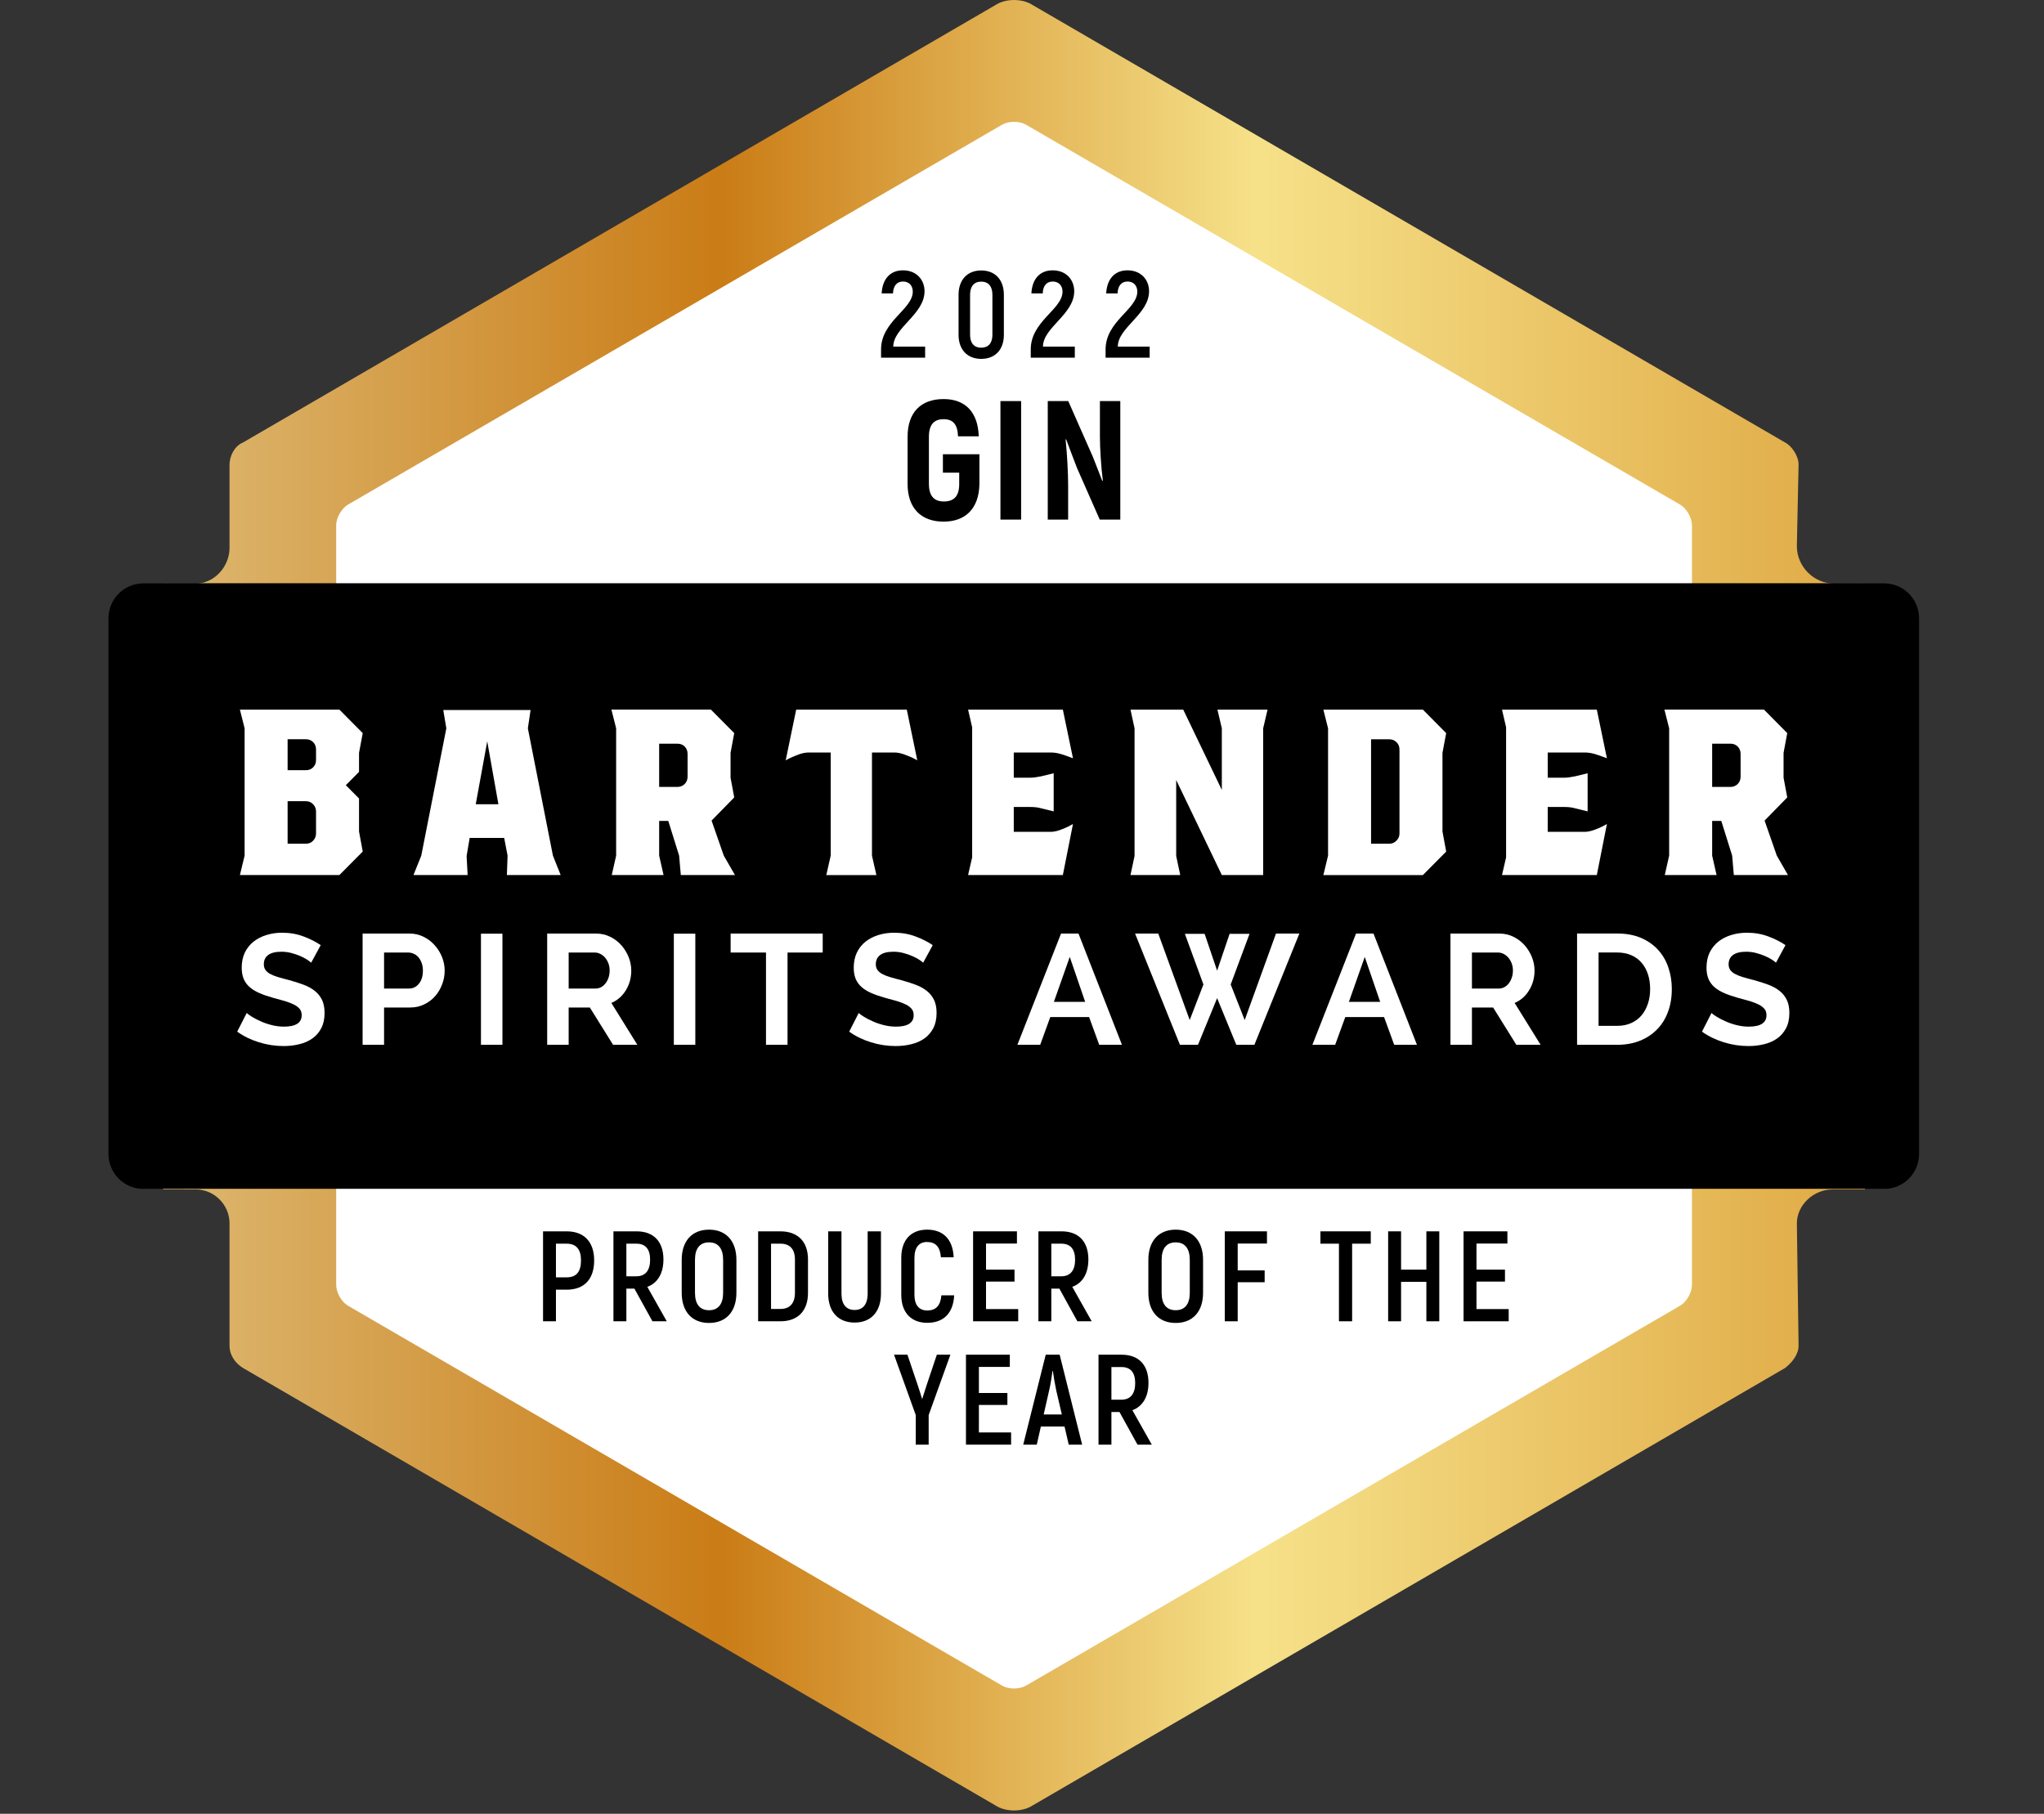 <?xml version="1.0" encoding="UTF-8" standalone="no"?>
<!DOCTYPE svg PUBLIC "-//W3C//DTD SVG 1.1//EN" "http://www.w3.org/Graphics/SVG/1.1/DTD/svg11.dtd">
<svg width="100%" height="100%" viewBox="0 0 80 71" version="1.1" xmlns="http://www.w3.org/2000/svg" xmlns:xlink="http://www.w3.org/1999/xlink" xml:space="preserve" xmlns:serif="http://www.serif.com/" style="fill-rule:evenodd;clip-rule:evenodd;stroke-linejoin:round;stroke-miterlimit:2;">
    <rect x="0" y="0" width="80" height="71" fill="#333333" stroke="none"/>
    <g transform="matrix(1,0,0,1,-1377.89,-441.014)">
        <g transform="matrix(1,0,0,1,947.126,0)">
            <g transform="matrix(66.606,0,0,-66.606,437.15,476.449)">
                <path d="M0.489,0.529L0.047,0.272C0.042,0.27 0.039,0.264 0.039,0.259L0.039,0.21C0.039,0.199 0.03,0.189 0.019,0.189L0,0.189L0,-0.167L0.019,-0.167C0.03,-0.167 0.039,-0.176 0.039,-0.187L0.039,-0.259C0.039,-0.264 0.042,-0.269 0.047,-0.272L0.489,-0.529C0.492,-0.531 0.496,-0.532 0.5,-0.532C0.504,-0.532 0.508,-0.531 0.511,-0.529L0.953,-0.272C0.957,-0.269 0.961,-0.264 0.961,-0.259L0.96,-0.187C0.96,-0.176 0.97,-0.167 0.981,-0.167L1,-0.167L1,0.189L0.982,0.189C0.97,0.189 0.96,0.199 0.96,0.211L0.961,0.259C0.961,0.264 0.957,0.27 0.953,0.272L0.511,0.529C0.508,0.531 0.504,0.532 0.5,0.532C0.496,0.532 0.492,0.531 0.489,0.529Z" style="fill:url(#_Linear1);fill-rule:nonzero;"/>
            </g>
        </g>
        <g transform="matrix(1,0,0,1,947.126,0)">
            <clipPath id="_clip2">
                <path d="M469.718,441.224L440.249,458.337C439.978,458.494 439.758,458.879 439.758,459.192L439.768,462.435C439.768,463.192 439.149,463.846 438.395,463.846L436.371,463.85C435.619,463.85 435.009,464.464 435.009,465.221L435.009,486.182C435.009,486.938 435.619,487.552 436.371,487.552L438.395,487.546C439.149,487.546 439.768,488.161 439.768,488.918L439.757,493.7C439.757,494.013 439.978,494.399 440.249,494.555L469.734,511.681C469.938,511.802 470.196,511.881 470.449,511.881C470.705,511.881 470.967,511.796 471.171,511.674L500.638,494.555C500.909,494.399 501.129,494.013 501.129,493.7L501.125,488.93C501.125,488.173 501.729,487.551 502.482,487.551L504.512,487.552C505.264,487.552 505.875,486.938 505.875,486.182L505.875,465.221C505.875,464.464 505.264,463.85 504.512,463.85L502.533,463.846C501.781,463.846 501.125,463.185 501.125,462.427L501.13,459.192C501.13,458.879 500.909,458.494 500.638,458.337L471.183,441.229C470.971,441.092 470.72,441.014 470.449,441.014C470.188,441.014 469.925,441.093 469.718,441.224Z" clip-rule="nonzero"/>
            </clipPath>
            <g clip-path="url(#_clip2)">
                <g transform="matrix(1,0,0,1,496.985,486.08)">
                    <path d="M0,5.234L0,-24.502C0,-24.801 -0.211,-25.168 -0.468,-25.316L-26.064,-40.185C-26.322,-40.334 -26.742,-40.334 -27,-40.185L-52.597,-25.316C-52.853,-25.168 -53.063,-24.801 -53.063,-24.502L-53.063,5.234C-53.063,5.532 -52.854,5.899 -52.597,6.048L-27,20.917C-26.742,21.066 -26.322,21.066 -26.064,20.917L-0.469,6.048C-0.212,5.899 0,5.532 0,5.234Z" style="fill:white;fill-rule:nonzero;"/>
                </g>
                <g transform="matrix(1,0,0,1,510.144,464.378)">
                    <path d="M0,22.636C0,22.93 -0.267,23.17 -0.595,23.17L-78.788,23.17C-79.114,23.17 -79.382,22.93 -79.382,22.636L-79.382,-0.001C-79.382,-0.294 -79.114,-0.534 -78.788,-0.534L-0.595,-0.534C-0.267,-0.534 0,-0.294 0,-0.001L0,22.636Z" style="fill-rule:nonzero;"/>
                </g>
                <g transform="matrix(1,0,0,1,443.133,471.283)">
                    <path d="M0,1.493C0,1.387 -0.038,1.294 -0.113,1.213C-0.187,1.133 -0.283,1.094 -0.396,1.094L-1.112,1.094L-1.112,2.758L-0.396,2.758C-0.283,2.758 -0.187,2.719 -0.113,2.639C-0.038,2.558 0,2.465 0,2.359L0,1.493ZM0,-0.933C0,-1.048 -0.038,-1.144 -0.113,-1.219C-0.187,-1.293 -0.283,-1.332 -0.396,-1.332L-1.112,-1.332L-1.112,-0.12L-0.396,-0.12C-0.283,-0.12 -0.187,-0.157 -0.113,-0.233C-0.038,-0.309 0,-0.403 0,-0.52L0,-0.933ZM1.683,0.987L1.683,2.278L1.828,3.064L0.915,3.984L-2.979,3.984L-2.795,3.225L-2.795,-1.759L-2.979,-2.491L0.915,-2.491L1.828,-1.571L1.683,-0.799L1.683,-0.054L1.166,0.467L1.683,0.987Z" style="fill:white;fill-rule:nonzero;"/>
                </g>
                <g transform="matrix(1,0,0,1,449.384,471.577)">
                    <path d="M0,0.919L0.887,0.919L0.45,-1.546L0,0.919ZM3.021,2.931L3.324,3.69L1.219,3.69L1.246,2.931L1.113,2.238L-0.238,2.238L-0.357,2.944L-0.318,3.69L-2.437,3.69L-2.132,2.931L-1.151,-2.052L-1.271,-2.771L2.146,-2.771L2.04,-2.052L3.021,2.931Z" style="fill:white;fill-rule:nonzero;"/>
                </g>
                <g transform="matrix(1,0,0,1,457.675,473.535)">
                    <path d="M0,-3.012C0,-3.126 -0.038,-3.222 -0.113,-3.298C-0.187,-3.373 -0.283,-3.41 -0.397,-3.41L-1.112,-3.41L-1.112,-1.717L-0.397,-1.717C-0.283,-1.717 -0.187,-1.757 -0.113,-1.832C-0.038,-1.908 0,-2.004 0,-2.118L0,-3.012ZM1.854,1.732L-0.265,1.732L-0.331,0.972L-0.755,-0.386L-1.112,-0.386L-1.112,0.972L-0.94,1.732L-2.967,1.732L-2.796,0.972L-2.796,-4.011L-2.981,-4.744L0.913,-4.744L1.826,-3.824L1.682,-3.052L1.682,-2.079L1.826,-1.306L0.939,-0.4L1.417,0.972L1.854,1.732Z" style="fill:white;fill-rule:nonzero;"/>
                </g>
                <g transform="matrix(1,0,0,1,464.892,473.589)">
                    <path d="M0,-3.118L0,0.919L0.173,1.679L-1.787,1.679L-1.615,0.919L-1.615,-3.118L-2.489,-3.118C-2.595,-3.118 -2.712,-3.096 -2.841,-3.052C-2.969,-3.006 -3.084,-2.959 -3.185,-2.912C-3.287,-2.862 -3.351,-2.829 -3.377,-2.811L-2.966,-4.797L1.363,-4.797L1.774,-2.811C1.748,-2.829 1.684,-2.862 1.582,-2.912C1.48,-2.959 1.366,-3.006 1.238,-3.052C1.11,-3.096 0.993,-3.118 0.887,-3.118L0,-3.118Z" style="fill:white;fill-rule:nonzero;"/>
                </g>
                <g transform="matrix(1,0,0,1,471.885,470.483)">
                    <path d="M0,3.093C0.105,3.093 0.224,3.071 0.352,3.026C0.479,2.981 0.591,2.934 0.688,2.887C0.785,2.837 0.848,2.803 0.874,2.786L0.478,4.784L-3.231,4.784L-3.072,4.092L-3.072,-0.999L-3.231,-1.691L0.478,-1.691L0.874,0.213C0.812,0.188 0.69,0.143 0.511,0.081C0.328,0.02 0.177,-0.011 0.054,-0.011L-1.443,-0.011L-1.443,0.973L-0.781,0.973C-0.684,0.973 -0.548,0.955 -0.37,0.919L0.119,0.8L0.119,2.292L-0.37,2.172C-0.485,2.138 -0.623,2.12 -0.781,2.12L-1.443,2.12L-1.443,3.093L0,3.093Z" style="fill:white;fill-rule:nonzero;"/>
                </g>
                <g transform="matrix(1,0,0,1,480.203,474.535)">
                    <path d="M0,-5.011L0,0.732L-1.618,0.732L-3.404,-2.987L-3.404,-0.014L-3.246,0.732L-5.193,0.732L-5.034,-0.014L-5.034,-5.011L-5.193,-5.743L-3.128,-5.743L-1.618,-2.599L-1.618,-5.011L-1.79,-5.743L0.172,-5.743L0,-5.011Z" style="fill:white;fill-rule:nonzero;"/>
                </g>
                <g transform="matrix(1,0,0,1,485.538,473.709)">
                    <path d="M0,-3.358C0,-3.473 -0.039,-3.568 -0.119,-3.645C-0.199,-3.719 -0.292,-3.756 -0.396,-3.756L-1.112,-3.756L-1.112,0.332L-0.396,0.332C-0.292,0.332 -0.199,0.293 -0.119,0.213C-0.039,0.134 0,0.04 0,-0.067L0,-3.358ZM1.683,-3.225L1.683,-0.147L1.828,0.64L0.916,1.559L-2.979,1.559L-2.795,0.799L-2.795,-4.184L-2.979,-4.917L0.916,-4.917L1.828,-3.997L1.683,-3.225Z" style="fill:white;fill-rule:nonzero;"/>
                </g>
                <g transform="matrix(1,0,0,1,492.783,470.483)">
                    <path d="M0,3.093C0.106,3.093 0.224,3.071 0.352,3.026C0.48,2.981 0.591,2.934 0.689,2.887C0.786,2.837 0.848,2.803 0.874,2.786L0.479,4.784L-3.232,4.784L-3.072,4.092L-3.072,-0.999L-3.232,-1.691L0.479,-1.691L0.874,0.213C0.812,0.188 0.691,0.143 0.51,0.081C0.329,0.02 0.177,-0.011 0.054,-0.011L-1.443,-0.011L-1.443,0.973L-0.781,0.973C-0.684,0.973 -0.547,0.955 -0.37,0.919L0.119,0.8L0.119,2.292L-0.37,2.172C-0.485,2.138 -0.622,2.12 -0.781,2.12L-1.443,2.12L-1.443,3.093L0,3.093Z" style="fill:white;fill-rule:nonzero;"/>
                </g>
                <g transform="matrix(1,0,0,1,498.889,473.535)">
                    <path d="M0,-3.012C0,-3.126 -0.038,-3.222 -0.113,-3.298C-0.187,-3.373 -0.283,-3.41 -0.396,-3.41L-1.113,-3.41L-1.113,-1.717L-0.396,-1.717C-0.283,-1.717 -0.187,-1.757 -0.113,-1.832C-0.038,-1.908 0,-2.004 0,-2.118L0,-3.012ZM1.854,1.732L-0.265,1.732L-0.33,0.972L-0.755,-0.386L-1.113,-0.386L-1.113,0.972L-0.94,1.732L-2.967,1.732L-2.796,0.972L-2.796,-4.011L-2.981,-4.744L0.915,-4.744L1.826,-3.824L1.682,-3.052L1.682,-2.079L1.826,-1.306L0.939,-0.4L1.417,0.972L1.854,1.732Z" style="fill:white;fill-rule:nonzero;"/>
                </g>
                <g transform="matrix(1,0,0,1,442.943,480.788)">
                    <path d="M0,-2.09C-0.027,-2.117 -0.079,-2.157 -0.154,-2.206C-0.229,-2.256 -0.321,-2.304 -0.429,-2.351C-0.538,-2.398 -0.653,-2.438 -0.779,-2.47C-0.905,-2.504 -1.034,-2.519 -1.164,-2.519C-1.396,-2.519 -1.568,-2.476 -1.683,-2.391C-1.797,-2.305 -1.853,-2.185 -1.853,-2.028C-1.853,-1.939 -1.83,-1.863 -1.788,-1.804C-1.746,-1.746 -1.684,-1.693 -1.604,-1.649C-1.521,-1.604 -1.419,-1.563 -1.295,-1.526C-1.172,-1.488 -1.026,-1.45 -0.865,-1.409C-0.653,-1.352 -0.462,-1.289 -0.29,-1.225C-0.117,-1.159 0.029,-1.078 0.149,-0.98C0.27,-0.882 0.361,-0.764 0.428,-0.627C0.492,-0.491 0.524,-0.321 0.524,-0.121C0.524,0.111 0.481,0.311 0.394,0.476C0.307,0.642 0.189,0.777 0.044,0.878C-0.103,0.98 -0.273,1.056 -0.469,1.102C-0.664,1.15 -0.867,1.173 -1.078,1.173C-1.403,1.173 -1.726,1.124 -2.042,1.026C-2.359,0.928 -2.643,0.79 -2.895,0.609L-2.523,-0.121C-2.487,-0.085 -2.421,-0.036 -2.325,0.022C-2.229,0.083 -2.117,0.141 -1.986,0.199C-1.856,0.26 -1.711,0.31 -1.554,0.35C-1.396,0.391 -1.232,0.413 -1.066,0.413C-0.604,0.413 -0.371,0.263 -0.371,-0.035C-0.371,-0.134 -0.397,-0.215 -0.45,-0.281C-0.503,-0.346 -0.578,-0.403 -0.677,-0.452C-0.773,-0.501 -0.892,-0.546 -1.029,-0.588C-1.169,-0.628 -1.322,-0.671 -1.493,-0.716C-1.7,-0.774 -1.88,-0.836 -2.032,-0.903C-2.185,-0.971 -2.312,-1.049 -2.413,-1.14C-2.516,-1.229 -2.591,-1.336 -2.643,-1.458C-2.692,-1.581 -2.719,-1.726 -2.719,-1.893C-2.719,-2.113 -2.679,-2.312 -2.598,-2.483C-2.516,-2.654 -2.402,-2.797 -2.258,-2.912C-2.113,-3.027 -1.946,-3.113 -1.755,-3.172C-1.563,-3.232 -1.359,-3.263 -1.14,-3.263C-0.834,-3.263 -0.555,-3.214 -0.298,-3.117C-0.043,-3.022 0.182,-2.908 0.373,-2.777L0,-2.09Z" style="fill:white;fill-rule:nonzero;"/>
                </g>
                <g transform="matrix(1,0,0,1,445.796,479.76)">
                    <path d="M0,-0.05L0.978,-0.05C1.131,-0.05 1.261,-0.113 1.364,-0.24C1.468,-0.366 1.52,-0.538 1.52,-0.755C1.52,-0.864 1.503,-0.965 1.471,-1.053C1.438,-1.14 1.396,-1.215 1.343,-1.278C1.29,-1.337 1.228,-1.384 1.156,-1.414C1.085,-1.445 1.013,-1.46 0.94,-1.46L0,-1.46L0,-0.05ZM-0.84,2.152L-0.84,-2.202L0.995,-2.202C1.194,-2.202 1.378,-2.161 1.547,-2.076C1.715,-1.993 1.86,-1.883 1.982,-1.745C2.104,-1.609 2.2,-1.453 2.27,-1.28C2.338,-1.106 2.372,-0.931 2.372,-0.755C2.372,-0.571 2.341,-0.393 2.274,-0.219C2.209,-0.044 2.119,0.109 2.001,0.245C1.883,0.38 1.741,0.488 1.573,0.569C1.407,0.651 1.226,0.692 1.025,0.692L0,0.692L0,2.152L-0.84,2.152Z" style="fill:white;fill-rule:nonzero;"/>
                </g>
                <g transform="matrix(1,0,0,1,0,364.199)">
                    <rect x="449.588" y="113.364" width="0.841" height="4.349" style="fill:white;"/>
                </g>
                <g transform="matrix(1,0,0,1,453.021,479.76)">
                    <path d="M0,-0.05L1.054,-0.05C1.131,-0.05 1.203,-0.069 1.271,-0.105C1.339,-0.142 1.396,-0.192 1.444,-0.255C1.493,-0.319 1.532,-0.394 1.562,-0.48C1.589,-0.566 1.604,-0.657 1.604,-0.755C1.604,-0.858 1.588,-0.951 1.555,-1.037C1.521,-1.123 1.479,-1.198 1.424,-1.261C1.369,-1.324 1.306,-1.373 1.235,-1.408C1.164,-1.443 1.091,-1.46 1.019,-1.46L0,-1.46L0,-0.05ZM-0.841,2.152L-0.841,-2.202L1.073,-2.202C1.272,-2.202 1.455,-2.161 1.625,-2.076C1.794,-1.993 1.939,-1.883 2.062,-1.745C2.183,-1.609 2.277,-1.453 2.348,-1.28C2.416,-1.106 2.45,-0.931 2.45,-0.755C2.45,-0.474 2.381,-0.217 2.241,0.013C2.101,0.246 1.91,0.412 1.671,0.514L2.688,2.152L1.738,2.152L0.829,0.692L0,0.692L0,2.152L-0.841,2.152Z" style="fill:white;fill-rule:nonzero;"/>
                </g>
                <g transform="matrix(1,0,0,1,0,364.199)">
                    <rect x="457.137" y="113.364" width="0.841" height="4.349" style="fill:white;"/>
                </g>
                <g transform="matrix(1,0,0,1,462.964,481.17)">
                    <path d="M0,-2.87L-1.377,-2.87L-1.377,0.742L-2.22,0.742L-2.22,-2.87L-3.604,-2.87L-3.604,-3.612L0,-3.612L0,-2.87Z" style="fill:white;fill-rule:nonzero;"/>
                </g>
                <g transform="matrix(1,0,0,1,466.896,480.788)">
                    <path d="M0,-2.09C-0.027,-2.117 -0.08,-2.157 -0.154,-2.206C-0.23,-2.256 -0.322,-2.304 -0.429,-2.351C-0.538,-2.398 -0.653,-2.438 -0.779,-2.47C-0.906,-2.504 -1.034,-2.519 -1.164,-2.519C-1.396,-2.519 -1.569,-2.476 -1.683,-2.391C-1.796,-2.305 -1.854,-2.185 -1.854,-2.028C-1.854,-1.939 -1.831,-1.863 -1.788,-1.804C-1.746,-1.746 -1.685,-1.693 -1.604,-1.649C-1.521,-1.604 -1.42,-1.563 -1.296,-1.526C-1.172,-1.488 -1.027,-1.45 -0.865,-1.409C-0.653,-1.352 -0.462,-1.289 -0.29,-1.225C-0.116,-1.159 0.029,-1.078 0.15,-0.98C0.271,-0.882 0.362,-0.764 0.428,-0.627C0.493,-0.491 0.525,-0.321 0.525,-0.121C0.525,0.111 0.481,0.311 0.395,0.476C0.307,0.642 0.189,0.777 0.045,0.878C-0.104,0.98 -0.273,1.056 -0.47,1.102C-0.665,1.15 -0.867,1.173 -1.078,1.173C-1.403,1.173 -1.726,1.124 -2.042,1.026C-2.358,0.928 -2.644,0.79 -2.895,0.609L-2.523,-0.121C-2.487,-0.085 -2.422,-0.036 -2.326,0.022C-2.229,0.083 -2.116,0.141 -1.986,0.199C-1.857,0.26 -1.712,0.31 -1.554,0.35C-1.396,0.391 -1.232,0.413 -1.066,0.413C-0.604,0.413 -0.372,0.263 -0.372,-0.035C-0.372,-0.134 -0.397,-0.215 -0.45,-0.281C-0.503,-0.346 -0.578,-0.403 -0.676,-0.452C-0.773,-0.501 -0.892,-0.546 -1.029,-0.588C-1.169,-0.628 -1.323,-0.671 -1.494,-0.716C-1.7,-0.774 -1.881,-0.836 -2.032,-0.903C-2.185,-0.971 -2.312,-1.049 -2.414,-1.14C-2.515,-1.229 -2.591,-1.336 -2.642,-1.458C-2.693,-1.581 -2.718,-1.726 -2.718,-1.893C-2.718,-2.113 -2.678,-2.312 -2.597,-2.483C-2.515,-2.654 -2.402,-2.797 -2.258,-2.912C-2.113,-3.027 -1.946,-3.113 -1.755,-3.172C-1.564,-3.232 -1.358,-3.263 -1.14,-3.263C-0.834,-3.263 -0.554,-3.214 -0.299,-3.117C-0.043,-3.022 0.182,-2.908 0.374,-2.777L0,-2.09Z" style="fill:white;fill-rule:nonzero;"/>
                </g>
                <g transform="matrix(1,0,0,1,472.633,480.997)">
                    <path d="M0,-2.525L-0.621,-0.765L0.604,-0.765L0,-2.525ZM-2.049,0.915L-0.341,-3.44L0.342,-3.44L2.043,0.915L1.153,0.915L0.757,-0.171L-0.762,-0.171L-1.157,0.915L-2.049,0.915Z" style="fill:white;fill-rule:nonzero;"/>
                </g>
                <g transform="matrix(1,0,0,1,477.139,481.9)">
                    <path d="M0,-4.331L0.773,-4.331L1.262,-2.89L1.75,-4.331L2.53,-4.331L1.793,-2.349L2.341,-0.957L3.566,-4.343L4.481,-4.343L2.721,0.012L2.012,0.012L1.262,-1.815L0.513,0.012L-0.194,0.012L-1.95,-4.343L-1.042,-4.343L0.189,-0.957L0.726,-2.349L0,-4.331Z" style="fill:white;fill-rule:nonzero;"/>
                </g>
                <g transform="matrix(1,0,0,1,484.179,480.997)">
                    <path d="M0,-2.525L-0.621,-0.765L0.604,-0.765L0,-2.525ZM-2.049,0.915L-0.341,-3.44L0.342,-3.44L2.043,0.915L1.152,0.915L0.756,-0.171L-0.762,-0.171L-1.158,0.915L-2.049,0.915Z" style="fill:white;fill-rule:nonzero;"/>
                </g>
                <g transform="matrix(1,0,0,1,488.374,479.76)">
                    <path d="M0,-0.05L1.054,-0.05C1.131,-0.05 1.203,-0.069 1.271,-0.105C1.339,-0.142 1.396,-0.192 1.444,-0.255C1.493,-0.319 1.532,-0.394 1.561,-0.48C1.589,-0.566 1.604,-0.657 1.604,-0.755C1.604,-0.858 1.587,-0.951 1.555,-1.037C1.521,-1.123 1.479,-1.198 1.424,-1.261C1.368,-1.324 1.306,-1.373 1.235,-1.408C1.164,-1.443 1.091,-1.46 1.019,-1.46L0,-1.46L0,-0.05ZM-0.841,2.152L-0.841,-2.202L1.072,-2.202C1.271,-2.202 1.455,-2.161 1.625,-2.076C1.794,-1.993 1.939,-1.883 2.062,-1.745C2.183,-1.609 2.277,-1.453 2.348,-1.28C2.416,-1.106 2.45,-0.931 2.45,-0.755C2.45,-0.474 2.381,-0.217 2.24,0.013C2.101,0.246 1.91,0.412 1.671,0.514L2.688,2.152L1.738,2.152L0.829,0.692L0,0.692L0,2.152L-0.841,2.152Z" style="fill:white;fill-rule:nonzero;"/>
                </g>
                <g transform="matrix(1,0,0,1,495.349,479.739)">
                    <path d="M0,-0.01C0,-0.22 -0.028,-0.41 -0.086,-0.587C-0.143,-0.763 -0.227,-0.913 -0.336,-1.04C-0.445,-1.168 -0.58,-1.266 -0.742,-1.336C-0.901,-1.405 -1.083,-1.44 -1.286,-1.44L-2.019,-1.44L-2.019,1.431L-1.286,1.431C-1.079,1.431 -0.896,1.392 -0.734,1.319C-0.575,1.246 -0.44,1.144 -0.332,1.016C-0.226,0.886 -0.143,0.735 -0.086,0.559C-0.028,0.384 0,0.193 0,-0.01M-2.86,2.173L-2.86,-2.183L-1.286,-2.183C-0.933,-2.183 -0.624,-2.125 -0.357,-2.011C-0.091,-1.897 0.131,-1.741 0.311,-1.543C0.489,-1.348 0.623,-1.118 0.712,-0.854C0.803,-0.59 0.848,-0.31 0.848,-0.01C0.848,0.32 0.798,0.62 0.697,0.886C0.599,1.156 0.454,1.385 0.267,1.574C0.08,1.765 -0.144,1.913 -0.405,2.016C-0.669,2.121 -0.962,2.173 -1.286,2.173L-2.86,2.173Z" style="fill:white;fill-rule:nonzero;"/>
                </g>
                <g transform="matrix(1,0,0,1,500.274,480.788)">
                    <path d="M0,-2.09C-0.028,-2.117 -0.08,-2.157 -0.154,-2.206C-0.23,-2.256 -0.322,-2.304 -0.43,-2.351C-0.539,-2.398 -0.654,-2.438 -0.78,-2.47C-0.907,-2.504 -1.034,-2.519 -1.164,-2.519C-1.396,-2.519 -1.569,-2.476 -1.683,-2.391C-1.797,-2.305 -1.854,-2.185 -1.854,-2.028C-1.854,-1.939 -1.831,-1.863 -1.789,-1.804C-1.747,-1.746 -1.685,-1.693 -1.604,-1.649C-1.521,-1.604 -1.42,-1.563 -1.296,-1.526C-1.173,-1.488 -1.028,-1.45 -0.866,-1.409C-0.654,-1.352 -0.463,-1.289 -0.291,-1.225C-0.117,-1.159 0.028,-1.078 0.148,-0.98C0.269,-0.882 0.361,-0.764 0.427,-0.627C0.491,-0.491 0.524,-0.321 0.524,-0.121C0.524,0.111 0.48,0.311 0.393,0.476C0.306,0.642 0.187,0.777 0.043,0.878C-0.104,0.98 -0.274,1.056 -0.47,1.102C-0.665,1.15 -0.868,1.173 -1.078,1.173C-1.403,1.173 -1.726,1.124 -2.042,1.026C-2.359,0.928 -2.644,0.79 -2.896,0.609L-2.524,-0.121C-2.488,-0.085 -2.423,-0.036 -2.326,0.022C-2.23,0.083 -2.117,0.141 -1.987,0.199C-1.857,0.26 -1.712,0.31 -1.555,0.35C-1.396,0.391 -1.233,0.413 -1.067,0.413C-0.604,0.413 -0.372,0.263 -0.372,-0.035C-0.372,-0.134 -0.397,-0.215 -0.451,-0.281C-0.504,-0.346 -0.579,-0.403 -0.677,-0.452C-0.774,-0.501 -0.893,-0.546 -1.029,-0.588C-1.17,-0.628 -1.322,-0.671 -1.494,-0.716C-1.701,-0.774 -1.88,-0.836 -2.033,-0.903C-2.186,-0.971 -2.313,-1.049 -2.416,-1.14C-2.516,-1.229 -2.592,-1.336 -2.643,-1.458C-2.694,-1.581 -2.719,-1.726 -2.719,-1.893C-2.719,-2.113 -2.68,-2.312 -2.599,-2.483C-2.516,-2.654 -2.402,-2.797 -2.26,-2.912C-2.114,-3.027 -1.947,-3.113 -1.756,-3.172C-1.563,-3.232 -1.359,-3.263 -1.141,-3.263C-0.835,-3.263 -0.555,-3.214 -0.3,-3.117C-0.043,-3.022 0.181,-2.908 0.372,-2.777L0,-2.09Z" style="fill:white;fill-rule:nonzero;"/>
                </g>
            </g>
        </g>
        <g transform="matrix(1,0,0,1,947.126,0)">
            <g transform="matrix(2.312,0,0,1,-628.356,0)">
                <path d="M473.012,455.014L473.758,455.014L473.758,454.582L473.219,454.582C473.219,453.832 473.748,453.322 473.748,452.413C473.748,451.99 473.622,451.596 473.382,451.596C473.169,451.596 473.035,451.928 473.022,452.5L473.214,452.5C473.219,452.192 473.283,452.034 473.384,452.034C473.494,452.034 473.549,452.216 473.549,452.428C473.549,453.125 473.012,453.586 473.012,454.692L473.012,455.014Z" style="fill-rule:nonzero;"/>
                <path d="M474.707,455.062C474.944,455.062 475.091,454.702 475.091,454.12L475.091,452.553C475.091,451.966 474.944,451.601 474.707,451.601C474.473,451.601 474.324,451.966 474.324,452.553L474.324,454.12C474.324,454.702 474.473,455.062 474.707,455.062ZM474.707,454.625C474.587,454.625 474.519,454.442 474.519,454.12L474.519,452.553C474.519,452.221 474.587,452.038 474.707,452.038C474.829,452.038 474.897,452.221 474.897,452.553L474.897,454.12C474.897,454.442 474.829,454.625 474.707,454.625Z" style="fill-rule:nonzero;"/>
                <path d="M475.546,455.014L476.292,455.014L476.292,454.582L475.753,454.582C475.753,453.832 476.282,453.322 476.282,452.413C476.282,451.99 476.156,451.596 475.916,451.596C475.703,451.596 475.569,451.928 475.557,452.5L475.749,452.5C475.753,452.192 475.817,452.034 475.918,452.034C476.028,452.034 476.084,452.216 476.084,452.428C476.084,453.125 475.546,453.586 475.546,454.692L475.546,455.014Z" style="fill-rule:nonzero;"/>
                <path d="M476.813,455.014L477.559,455.014L477.559,454.582L477.02,454.582C477.02,453.832 477.549,453.322 477.549,452.413C477.549,451.99 477.423,451.596 477.183,451.596C476.97,451.596 476.836,451.928 476.823,452.5L477.016,452.5C477.02,452.192 477.084,452.034 477.185,452.034C477.295,452.034 477.35,452.216 477.35,452.428C477.35,453.125 476.813,453.586 476.813,454.692L476.813,455.014Z" style="fill-rule:nonzero;"/>
                <path d="M474.07,461.433C474.446,461.433 474.669,460.909 474.677,459.968L474.677,458.795L474.059,458.795L474.059,459.517L474.335,459.517L474.335,459.968C474.335,460.439 474.244,460.644 474.076,460.644C473.914,460.644 473.822,460.439 473.822,459.955L473.822,458.112C473.822,457.629 473.911,457.423 474.07,457.423C474.23,457.423 474.307,457.622 474.315,458.093L474.666,458.093C474.652,457.152 474.441,456.635 474.07,456.635C473.688,456.635 473.461,457.152 473.461,458.112L473.461,459.955C473.461,460.909 473.691,461.433 474.07,461.433Z" style="fill-rule:nonzero;"/>
                <rect x="475.033" y="456.714" width="0.35" height="4.639" style="fill-rule:nonzero;"/>
                <path d="M476.717,456.714L476.717,458.126C476.717,458.55 476.737,459.299 476.766,459.822L476.757,459.842C476.709,459.557 476.649,459.193 476.597,458.894L476.181,456.714L475.834,456.714L475.834,461.353L476.179,461.353L476.179,460.021C476.179,459.537 476.161,458.749 476.136,458.225L476.144,458.205C476.199,458.55 476.27,458.974 476.33,459.338L476.714,461.353L477.062,461.353L477.062,456.714L476.717,456.714Z" style="fill-rule:nonzero;"/>
            </g>
        </g>
        <g transform="matrix(1,0,0,1,947.126,0)">
            <g transform="matrix(0.942,0,0,1,22.567,0)">
                <path d="M456.875,489.214L455.893,489.214L455.893,492.735L456.429,492.735L456.429,491.498L456.875,491.498C457.602,491.498 458.017,491.09 458.017,490.351C458.017,489.631 457.602,489.214 456.875,489.214ZM456.87,491.015L456.429,491.015L456.429,489.697L456.87,489.697C457.273,489.697 457.47,489.918 457.47,490.351C457.47,490.803 457.273,491.015 456.87,491.015Z" style="fill-rule:nonzero;"/>
                <path d="M460.438,492.735L461.033,492.735L460.226,491.387C460.65,491.241 460.895,490.864 460.895,490.315C460.895,489.616 460.491,489.214 459.78,489.214L458.818,489.214L458.818,492.735L459.355,492.735L459.355,491.457L459.689,491.457L460.438,492.735ZM459.355,489.697L459.774,489.697C460.146,489.697 460.342,489.908 460.342,490.325C460.342,490.743 460.146,490.974 459.769,490.974L459.355,490.974L459.355,489.697Z" style="fill-rule:nonzero;"/>
                <path d="M462.79,492.8C463.502,492.8 463.927,492.353 463.927,491.618L463.927,490.33C463.927,489.596 463.502,489.148 462.79,489.148C462.079,489.148 461.654,489.596 461.654,490.33L461.654,491.618C461.654,492.353 462.079,492.8 462.79,492.8ZM462.79,492.302C462.403,492.302 462.206,492.061 462.206,491.618L462.206,490.33C462.206,489.888 462.403,489.646 462.79,489.646C463.173,489.646 463.375,489.888 463.375,490.33L463.375,491.618C463.375,492.061 463.173,492.302 462.79,492.302Z" style="fill-rule:nonzero;"/>
                <path d="M464.83,492.735L465.759,492.735C466.476,492.735 466.901,492.328 466.901,491.628L466.901,490.31C466.901,489.616 466.476,489.214 465.754,489.214L464.83,489.214L464.83,492.735ZM465.366,492.252L465.366,489.697L465.759,489.697C466.146,489.697 466.359,489.908 466.359,490.32L466.359,491.618C466.359,492.036 466.141,492.252 465.759,492.252L465.366,492.252Z" style="fill-rule:nonzero;"/>
                <path d="M468.839,492.785C469.503,492.785 469.933,492.378 469.933,491.648L469.933,489.214L469.38,489.214L469.38,491.648C469.38,492.086 469.173,492.292 468.839,492.292C468.499,492.292 468.292,492.086 468.292,491.648L468.292,489.214L467.74,489.214L467.74,491.648C467.74,492.378 468.17,492.785 468.839,492.785Z" style="fill-rule:nonzero;"/>
                <path d="M471.855,492.795C472.54,492.795 472.938,492.413 472.975,491.719L472.444,491.719C472.407,492.121 472.216,492.312 471.855,492.312C471.531,492.312 471.324,492.116 471.324,491.699L471.324,490.25C471.324,489.827 471.531,489.631 471.844,489.631C472.2,489.631 472.391,489.817 472.423,490.23L472.954,490.23C472.922,489.531 472.524,489.148 471.85,489.148C471.196,489.148 470.777,489.536 470.777,490.25L470.777,491.699C470.777,492.408 471.202,492.795 471.855,492.795Z" style="fill-rule:nonzero;"/>
                <path d="M474.298,492.257L474.298,491.181L475.482,491.181L475.482,490.713L474.298,490.713L474.298,489.692L475.583,489.692L475.583,489.214L473.761,489.214L473.761,492.735L475.636,492.735L475.636,492.257L474.298,492.257Z" style="fill-rule:nonzero;"/>
                <path d="M478.094,492.735L478.689,492.735L477.882,491.387C478.307,491.241 478.551,490.864 478.551,490.315C478.551,489.616 478.147,489.214 477.436,489.214L476.475,489.214L476.475,492.735L477.011,492.735L477.011,491.457L477.346,491.457L478.094,492.735ZM477.011,489.697L477.431,489.697C477.802,489.697 477.999,489.908 477.999,490.325C477.999,490.743 477.802,490.974 477.425,490.974L477.011,490.974L477.011,489.697Z" style="fill-rule:nonzero;"/>
                <path d="M482.179,492.8C482.891,492.8 483.316,492.353 483.316,491.618L483.316,490.33C483.316,489.596 482.891,489.148 482.179,489.148C481.468,489.148 481.043,489.596 481.043,490.33L481.043,491.618C481.043,492.353 481.468,492.8 482.179,492.8ZM482.179,492.302C481.792,492.302 481.595,492.061 481.595,491.618L481.595,490.33C481.595,489.888 481.792,489.646 482.179,489.646C482.562,489.646 482.764,489.888 482.764,490.33L482.764,491.618C482.764,492.061 482.562,492.302 482.179,492.302Z" style="fill-rule:nonzero;"/>
                <path d="M485.971,489.692L485.971,489.214L484.219,489.214L484.219,492.735L484.755,492.735L484.755,491.206L485.875,491.206L485.875,490.743L484.755,490.743L484.755,489.692L485.971,489.692Z" style="fill-rule:nonzero;"/>
                <path d="M490.284,489.214L488.192,489.214L488.192,489.697L488.962,489.697L488.962,492.735L489.509,492.735L489.509,489.697L490.284,489.697L490.284,489.214Z" style="fill-rule:nonzero;"/>
                <path d="M492.594,489.214L492.594,490.713L491.543,490.713L491.543,489.214L491.006,489.214L491.006,492.735L491.543,492.735L491.543,491.191L492.594,491.191L492.594,492.735L493.131,492.735L493.131,489.214L492.594,489.214Z" style="fill-rule:nonzero;"/>
                <path d="M494.676,492.257L494.676,491.181L495.86,491.181L495.86,490.713L494.676,490.713L494.676,489.692L495.961,489.692L495.961,489.214L494.139,489.214L494.139,492.735L496.014,492.735L496.014,492.257L494.676,492.257Z" style="fill-rule:nonzero;"/>
                <path d="M471.379,497.564L471.915,497.564L471.915,496.407L472.818,494.043L472.255,494.043L471.841,495.205L471.649,495.768L471.639,495.768C471.586,495.592 471.506,495.366 471.453,495.215L471.033,494.043L470.476,494.043L471.379,496.407L471.379,497.564Z" style="fill-rule:nonzero;"/>
                <path d="M474.002,497.086L474.002,496.01L475.186,496.01L475.186,495.542L474.002,495.542L474.002,494.521L475.287,494.521L475.287,494.043L473.465,494.043L473.465,497.564L475.34,497.564L475.34,497.086L474.002,497.086Z" style="fill-rule:nonzero;"/>
                <path d="M477.735,497.564L478.292,497.564L477.358,494.043L476.779,494.043L475.844,497.564L476.407,497.564L476.577,496.855L477.56,496.855L477.735,497.564ZM476.694,496.382L476.922,495.436C476.981,495.205 477.034,494.868 477.06,494.682L477.076,494.682C477.103,494.868 477.161,495.205 477.214,495.436L477.448,496.382L476.694,496.382Z" style="fill-rule:nonzero;"/>
                <path d="M480.592,497.564L481.186,497.564L480.379,496.216C480.804,496.07 481.048,495.693 481.048,495.145C481.048,494.445 480.645,494.043 479.933,494.043L478.972,494.043L478.972,497.564L479.508,497.564L479.508,496.286L479.843,496.286L480.592,497.564ZM479.508,494.526L479.928,494.526C480.3,494.526 480.496,494.737 480.496,495.155C480.496,495.572 480.3,495.804 479.923,495.804L479.508,495.804L479.508,494.526Z" style="fill-rule:nonzero;"/>
            </g>
        </g>
    </g>
    <defs>
        <linearGradient id="_Linear1" x1="0" y1="0" x2="1" y2="0" gradientUnits="userSpaceOnUse" gradientTransform="matrix(1,0,0,-1,0,3.5474e-05)"><stop offset="0" style="stop-color:rgb(221,184,113);stop-opacity:1"/><stop offset="0.01" style="stop-color:rgb(221,184,113);stop-opacity:1"/><stop offset="0.33" style="stop-color:rgb(202,124,22);stop-opacity:1"/><stop offset="0.64" style="stop-color:rgb(246,225,137);stop-opacity:1"/><stop offset="1" style="stop-color:rgb(223,168,67);stop-opacity:1"/></linearGradient>
    </defs>
</svg>
